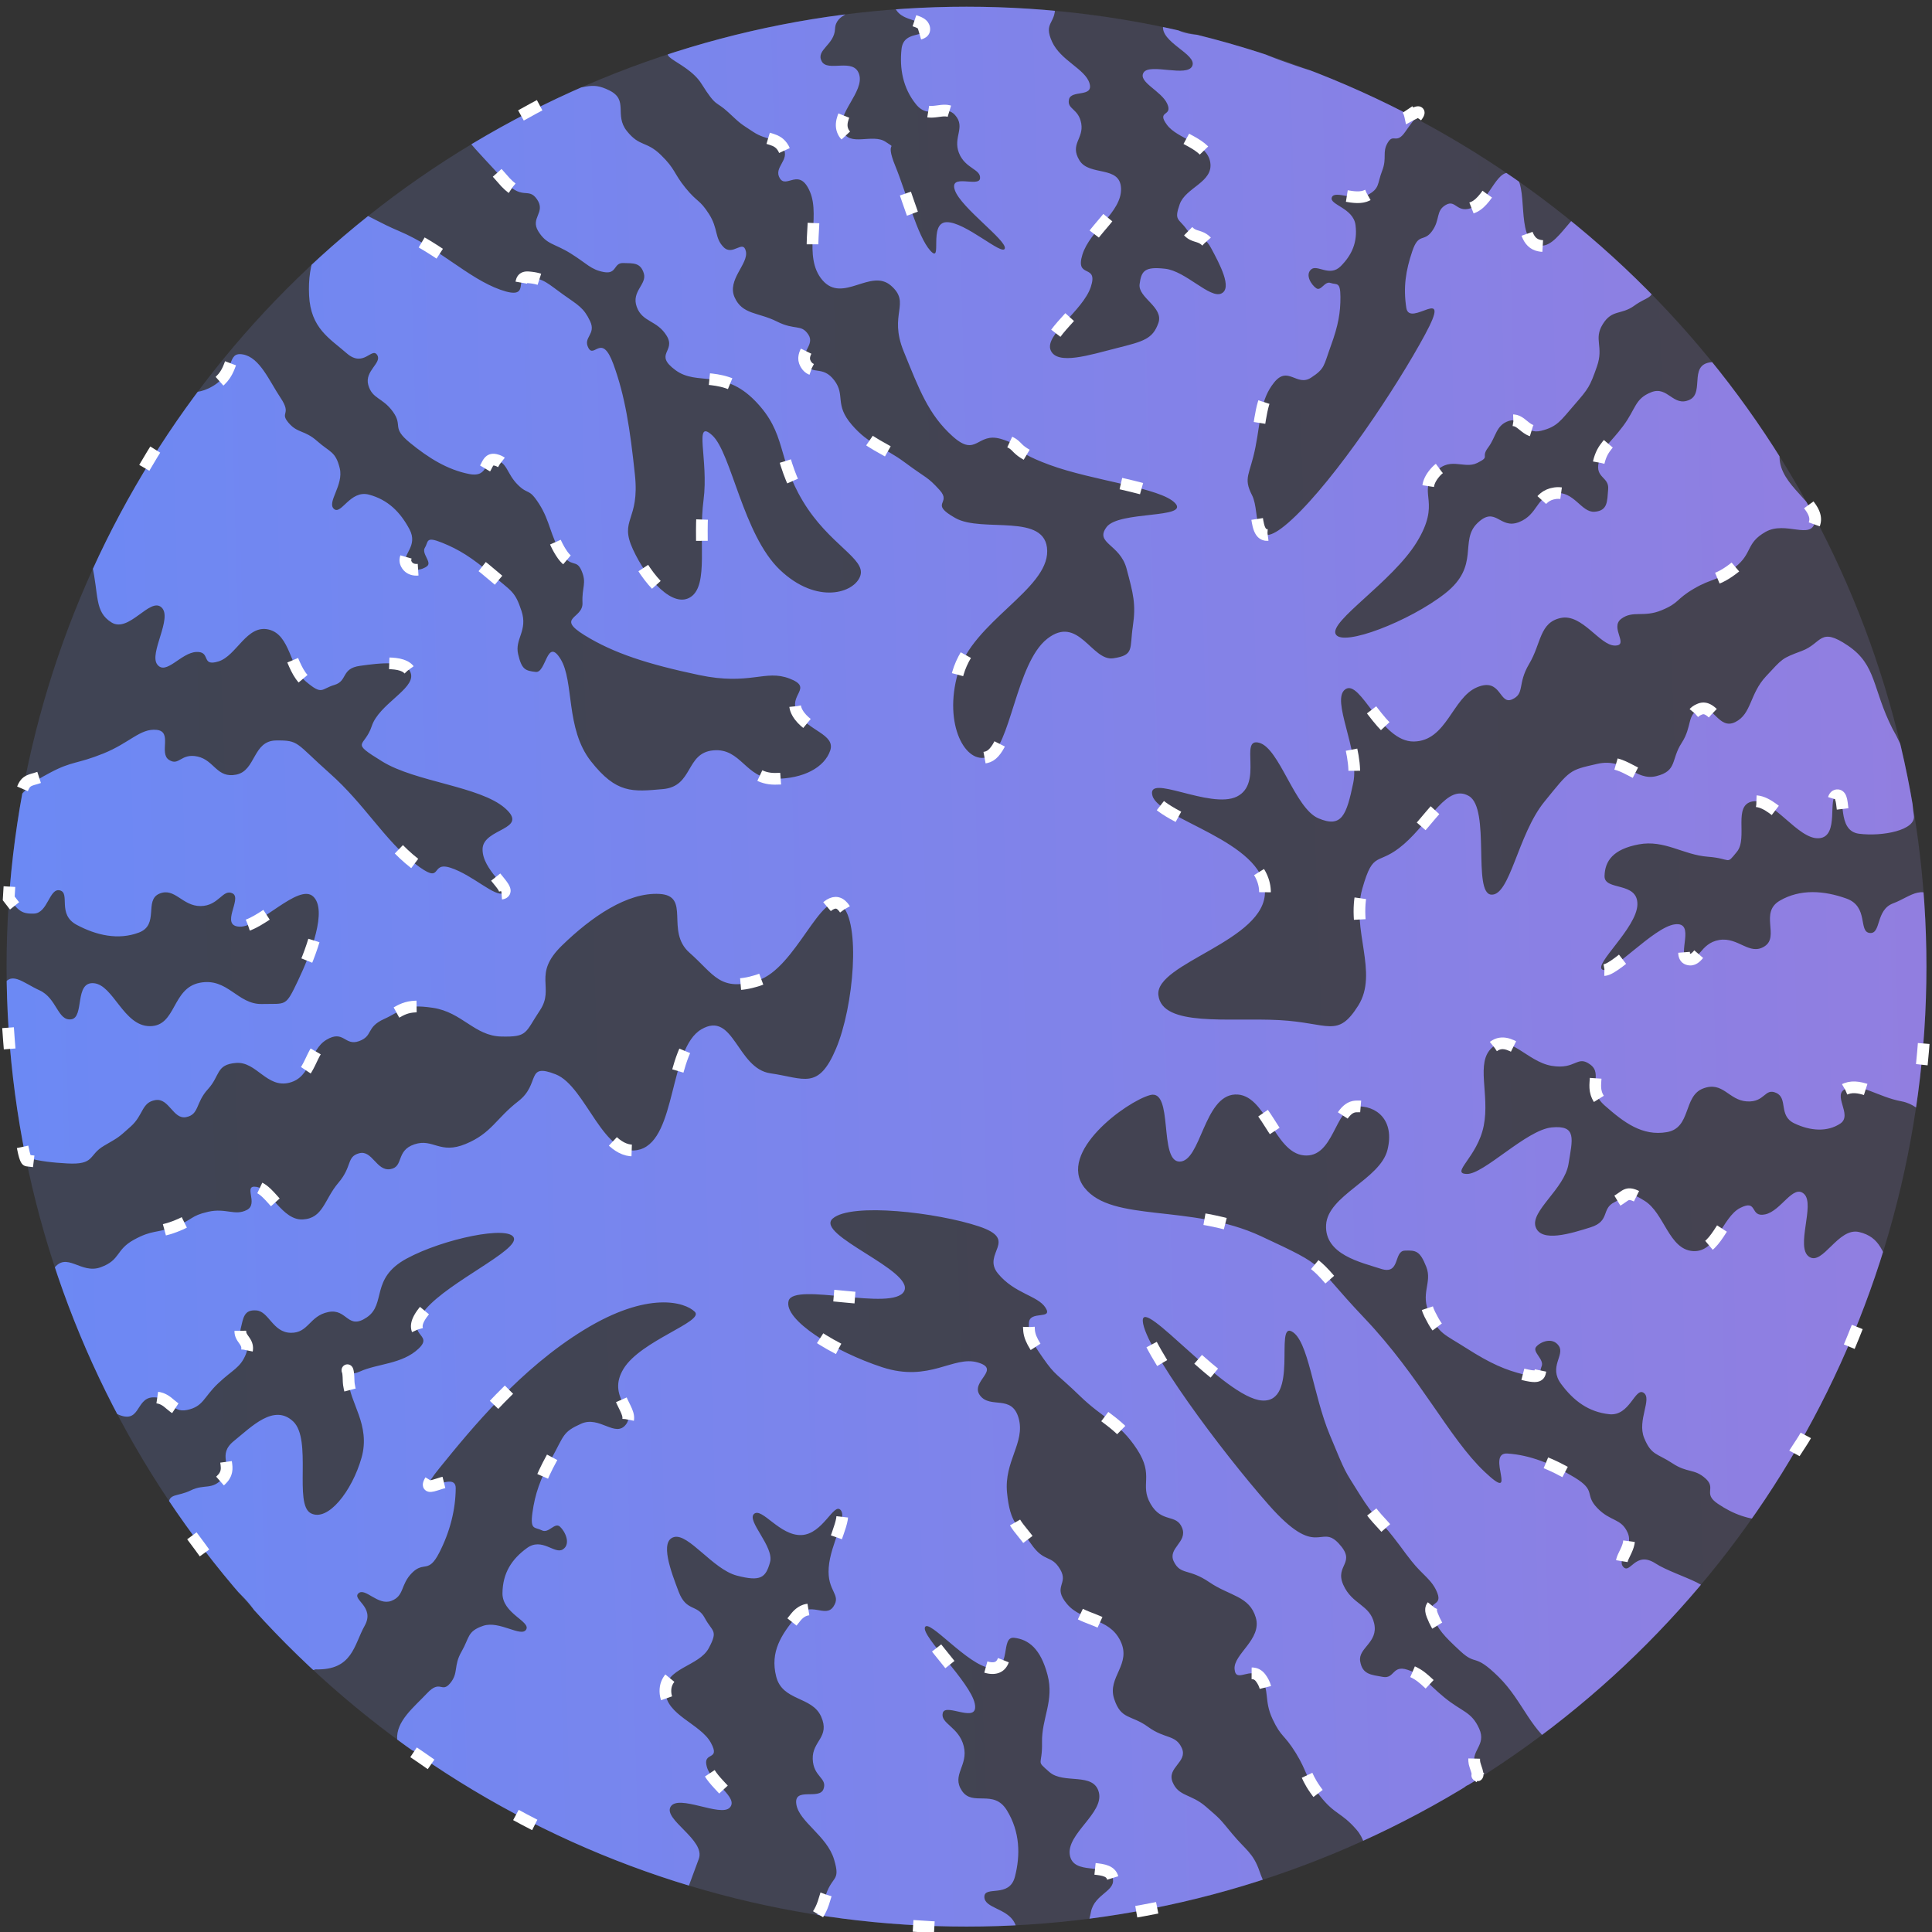 <!--?xml version="1.0" encoding="UTF-8" standalone="no"?-->
<svg
        height="100%"
        stroke-miterlimit="10"
        version="1.1"
        viewBox="0 0 181.44 181.44"
        width="100%"
        id="svg1"
        xml:space="preserve"
        xmlns:xlink="http://www.w3.org/1999/xlink"
        xmlns="http://www.w3.org/2000/svg"
        xmlns:svg="http://www.w3.org/2000/svg"
><rect x="0" y="0" width="181.44" height="181.44" fill="#333333" stroke="none"/><defs id="defs1"
              ><linearGradient id="linearGradient1"
                ><stop
                  style="stop-color:#6d93ec;stop-opacity:1;"
                  offset="0"
                  id="stop1"></stop><stop
        style="stop-color:#dc75ae;stop-opacity:1;"
        offset="1"
        id="stop2"></stop></linearGradient
              ><linearGradient id="linearGradient10"
><stop
                  style="stop-color:#5d8dfc;stop-opacity:1;"
                  offset="0"
                  id="stop10"></stop><stop
        style="stop-color:#ec65b0;stop-opacity:1;"
        offset="1"
        id="stop13"></stop></linearGradient
><linearGradient
        xlink:href="#linearGradient10"
        id="linearGradient13"
        x1="-71.542"
        y1="85.444"
        x2="616.096"
        y2="66.442"
        gradientUnits="userSpaceOnUse"></linearGradient><clipPath
        clipPathUnits="userSpaceOnUse"
        id="clipPath14"
><path
                  d="m 139.016,166.957 c -0.621,-0.588 0.065,0.36 -0.465,-1.105 -0.53,-1.467 1.091,-1.904 0.362,-3.514 -0.729,-1.611 -1.592,-1.549 -3.274,-2.929 -1.682,-1.381 -2.01,-2.113 -3.453,-2.595 -1.443,-0.482 -1.206,0.87 -2.317,0.669 -1.112,-0.202 -1.928,-0.223 -2.131,-1.475 -0.203,-1.253 1.715,-1.741 1.318,-3.535 -0.397,-1.794 -2.07,-1.758 -2.905,-3.641 -0.836,-1.884 1.314,-2.014 -0.437,-3.893 -1.752,-1.877 -1.973,1.596 -6.57,-3.618 -4.597,-5.214 -11.662,-14.789 -11.819,-17.239 -0.157,-2.449 7.7,7.206 11.192,7.444 3.492,0.237 1.186,-7.299 2.777,-6.494 1.592,0.806 1.998,5.904 3.588,9.716 1.59,3.814 1.285,3.141 2.771,5.535 1.488,2.395 1.948,2.462 3.177,4.044 1.229,1.583 0.697,0.962 1.738,2.286 1.041,1.325 1.94,1.742 2.426,3.012 0.485,1.27 -1.02,0.709 -0.483,2.067 0.538,1.359 1.075,1.922 2.632,3.369 1.557,1.446 1.25,0.11 3.594,2.418 2.345,2.308 3.046,5.267 5.783,6.816 2.737,1.55 -0.011,-2.838 2.174,-4.197 2.184,-1.359 2.648,-2.458 5.223,-4.932 2.601,-2.498 4.901,-2.225 4.957,-5.231 3.831,-0.657 -1.484,-1.862 -3.391,-3.103 -1.907,-1.241 -2.376,1.043 -3.032,0.321 -0.656,-0.722 1.02,-1.828 0.409,-3.21 -0.611,-1.382 -1.604,-1.02 -2.853,-2.319 -1.25,-1.299 -0.033,-1.597 -2.143,-2.877 -2.111,-1.279 -4.187,-2.108 -6.299,-2.241 -2.112,-0.134 1.205,4.884 -2.15,1.706 -3.355,-3.177 -6.02,-8.888 -11.27,-14.417 -5.25,-5.531 -3.154,-4.641 -9.728,-7.704 -6.574,-3.063 -13.966,-1.239 -16.569,-4.551 -2.603,-3.312 3.924,-8.085 6.159,-8.697 2.235,-0.613 0.787,6.26 2.779,6.246 1.993,-0.013 2.277,-6.154 5.193,-6.3 2.917,-0.146 3.639,5.437 6.473,5.717 2.834,0.281 2.901,-4.466 4.864,-4.597 1.963,-0.129 3.682,1.294 2.987,4.076 -0.694,2.783 -5.612,4.262 -5.765,7.056 -0.154,2.793 3.303,3.515 5.15,4.118 1.846,0.602 1.172,-1.663 2.237,-1.709 1.064,-0.045 1.435,0.033 2.023,1.526 0.588,1.494 -0.625,2.532 0.328,4.449 0.955,1.917 1.263,1.799 3.486,3.218 2.223,1.417 3.651,2.036 5.406,2.455 1.754,0.419 1.337,-0.126 1.612,-0.78 0.275,-0.654 -0.917,-1.356 -0.513,-1.835 0.404,-0.479 1.546,-0.951 2.13,-0.082 0.583,0.868 -0.98,1.954 0.203,3.557 1.182,1.603 2.585,2.643 4.526,2.855 1.941,0.211 2.418,-2.565 3.238,-2.009 0.821,0.556 -0.631,2.58 0.043,4.235 0.674,1.653 1.212,1.43 2.651,2.38 1.439,0.951 2.04,0.472 3.106,1.422 1.067,0.951 -0.285,1.401 1.164,2.381 1.449,0.981 2.911,1.511 4.632,1.541 1.722,0.031 1.125,-0.108 2.255,-1.419 1.13,-1.311 -0.605,-2.678 0.477,-4.721 1.083,-2.044 0.515,-0.968 2.455,-4.124 1.94,-3.156 2.762,-6.076 4.073,-9.394 1.31,-3.319 3.479,-0.91 2.568,-3.208 -0.911,-2.298 -1.218,-3.725 -3.193,-4.194 -1.974,-0.47 -3.415,3.207 -4.704,2.317 -1.289,-0.891 0.577,-4.884 -0.45,-5.878 -1.028,-0.994 -2.159,1.579 -3.661,1.902 -1.502,0.324 -0.645,-1.469 -2.347,-0.607 -1.702,0.862 -2.215,4.22 -4.459,4.055 -2.244,-0.165 -2.676,-3.565 -4.514,-4.713 -1.839,-1.149 -1.569,-0.501 -2.838,0.12 -1.268,0.62 -0.388,1.777 -2.239,2.36 -1.852,0.583 -4.646,1.455 -5.165,-0.031 -0.52,-1.487 2.709,-3.578 3.086,-5.915 0.376,-2.337 0.807,-3.668 -1.579,-3.434 -2.387,0.235 -6.373,4.409 -7.968,4.37 -1.596,-0.038 0.993,-1.557 1.585,-4.523 0.592,-2.968 -0.803,-5.936 0.786,-7.344 1.59,-1.409 3.265,1.31 5.571,1.709 2.305,0.399 2.399,-1.046 3.653,-0.112 1.253,0.934 -0.439,2.264 1.359,3.849 1.798,1.585 3.526,2.894 5.833,2.493 2.306,-0.4 1.516,-3.375 3.395,-4.096 1.878,-0.721 2.398,1.107 4.119,1.211 1.72,0.104 1.653,-1.308 2.765,-0.793 1.111,0.515 0.18,2.132 1.681,2.85 1.5,0.72 3.099,0.84 4.323,0.025 1.223,-0.814 -0.87,-2.763 0.569,-3.285 1.438,-0.521 2.963,0.782 5.186,1.197 2.224,0.416 2.346,2.652 3.707,0.463 1.363,-2.189 -1.398,-5.013 -1.395,-9.702 0.002,-4.688 2.964,-6.59 1.405,-9.051 -1.558,-2.46 -2.826,-0.926 -4.502,-0.307 -1.676,0.619 -1.105,2.897 -2.202,2.785 -1.097,-0.112 -0.074,-2.474 -2.185,-3.232 -2.113,-0.758 -4.344,-0.921 -6.266,0.2 -1.922,1.121 0,3.36 -1.422,4.282 -1.422,0.922 -2.459,-0.893 -4.266,-0.592 -1.808,0.301 -1.925,2.162 -2.966,1.794 -1.04,-0.368 0.804,-3.513 -1.195,-3.264 -2,0.248 -5.922,4.722 -6.803,4.258 -0.88,-0.465 3.232,-3.919 3.282,-6.116 0.048,-2.197 -3.118,-1.259 -3.086,-2.671 0.032,-1.413 0.79,-2.524 3.212,-2.979 2.422,-0.455 4.173,0.985 6.479,1.158 2.305,0.173 1.682,0.833 2.742,-0.466 1.06,-1.299 -0.43,-4.414 1.496,-4.731 1.928,-0.317 4.236,3.606 6.212,3.462 1.975,-0.144 0.748,-3.931 1.688,-4.037 0.94,-0.106 -0.105,3.334 2.071,3.614 2.177,0.28 5.357,-0.326 5.15,-1.704 -0.372,-2.48 0.048,-4.596 -2.006,-8.15 -1.917,-3.791 -1.482,-5.977 -4.176,-7.805 -2.692,-1.827 -2.417,-0.227 -4.342,0.491 -1.925,0.718 -1.796,0.709 -3.359,2.38 -1.562,1.67 -1.34,3.532 -2.892,4.302 -1.552,0.77 -2.06,-1.713 -3.318,-1.223 -1.258,0.489 -0.691,1.605 -1.714,3.18 -1.024,1.575 -0.396,2.627 -2.381,3.12 -1.985,0.492 -2.927,-1.756 -5.558,-1.15 -2.632,0.605 -2.481,0.502 -4.968,3.571 -2.487,3.07 -3.21,8.846 -4.979,8.707 -1.77,-0.139 -0.049,-8.075 -2.097,-9.262 -2.047,-1.187 -3.589,2.334 -6.092,4.512 -2.503,2.178 -2.843,0.405 -3.92,4.201 -1.076,3.796 1.567,7.899 -0.386,10.982 -1.953,3.083 -2.734,1.6 -7.425,1.35 -4.69,-0.25 -11.005,0.678 -11.337,-2.35 -0.332,-3.029 10.146,-5.088 10.008,-9.764 -0.137,-4.676 -9.902,-6.718 -10.559,-8.938 -0.658,-2.22 5.425,1.305 7.929,0.057 2.505,-1.249 0.177,-5.561 2.087,-5.05 1.91,0.51 3.346,6.149 5.555,7.091 2.209,0.942 2.645,-0.294 3.28,-3.324 0.635,-3.029 -2.159,-7.823 -0.737,-8.794 1.422,-0.971 3.34,4.952 6.425,4.909 3.084,-0.044 3.606,-4.094 5.914,-5.083 2.307,-0.989 2.086,1.68 3.316,1.127 1.23,-0.553 0.463,-1.426 1.605,-3.338 1.142,-1.912 0.954,-3.879 2.963,-4.308 2.008,-0.43 3.65,2.569 5.069,2.59 1.42,0.021 -0.493,-1.678 0.609,-2.507 1.102,-0.829 2.09,-0.1 3.797,-0.809 1.708,-0.709 1.311,-1.018 3.034,-2.026 1.722,-1.009 2.176,-0.675 3.857,-2.008 1.681,-1.333 0.99,-2.255 2.867,-3.324 1.877,-1.069 4.314,0.798 4.642,-0.953 0.329,-1.751 -3.289,-3.365 -3.326,-6.053 -0.037,-2.688 -1.219,-1.919 -2.694,-4.152 -1.475,-2.233 -0.297,-4.605 -3.205,-4.78 -2.908,-0.175 -1.018,2.829 -2.555,3.534 -1.538,0.705 -2.034,-1.332 -3.595,-0.713 -1.561,0.618 -1.419,1.541 -2.652,3.187 -1.232,1.646 -1.931,1.919 -2.279,3.398 -0.349,1.479 0.984,1.356 0.886,2.516 -0.098,1.16 -0.03,2.028 -1.277,2.124 -1.247,0.095 -1.933,-1.987 -3.71,-1.742 -1.778,0.245 -1.578,2.018 -3.401,2.721 -1.823,0.702 -2.161,-1.584 -3.893,0.089 -1.731,1.673 0.294,3.992 -3.032,6.602 -3.325,2.609 -9.608,5.042 -10.272,3.836 -0.664,-1.207 5.322,-4.911 7.615,-8.661 2.294,-3.75 0.143,-4.482 1.56,-6.338 1.417,-1.856 2.824,-0.45 4.11,-1.087 1.286,-0.637 0.285,-0.471 1.032,-1.46 0.748,-0.989 0.718,-2.105 1.957,-2.495 1.241,-0.39 1.466,1.316 3.004,0.935 1.538,-0.381 1.835,-0.948 3.15,-2.459 1.313,-1.511 1.443,-1.698 2.103,-3.584 0.66,-1.887 -0.336,-2.536 0.54,-3.962 0.876,-1.426 1.726,-0.849 2.961,-1.742 1.235,-0.893 1.585,-0.528 1.979,-1.831 0.394,-1.303 0.872,-1.437 -0.404,-3.38 -1.276,-1.942 -2.029,-4.266 -4.701,-4.389 -2.674,-0.123 -3.94,4.58 -5.991,3.895 -2.052,-0.684 -0.722,-5.742 -2.214,-6.632 -1.492,-0.89 -2.162,2.357 -3.753,3.073 -1.59,0.717 -1.633,-0.77 -2.608,-0.207 -0.974,0.563 -0.504,1.37 -1.292,2.46 -0.789,1.091 -1.258,0.1 -1.864,1.902 -0.605,1.802 -0.857,3.352 -0.557,5.307 0.3,1.956 4.429,-2.441 1.755,2.516 -2.674,4.957 -8.39,13.54 -12.449,17.311 -4.059,3.771 -2.923,-0.534 -3.791,-2.226 -0.867,-1.692 -0.194,-1.894 0.323,-4.541 0.517,-2.647 0.443,-4.424 1.746,-6.048 1.302,-1.624 2.128,0.417 3.463,-0.449 1.334,-0.866 1.182,-1.115 1.874,-3.014 0.692,-1.899 0.901,-3.109 0.893,-4.581 -0.006,-1.471 -0.353,-1.102 -0.922,-1.304 -0.568,-0.203 -0.892,0.81 -1.351,0.493 -0.459,-0.317 -1.06,-1.245 -0.485,-1.761 0.574,-0.516 1.738,0.74 2.781,-0.303 1.043,-1.043 1.601,-2.252 1.393,-3.87 -0.207,-1.618 -2.503,-1.901 -2.223,-2.603 0.28,-0.703 2.161,0.416 3.343,-0.208 1.182,-0.624 0.906,-1.058 1.383,-2.288 0.476,-1.231 -0.024,-1.713 0.522,-2.634 0.547,-0.921 0.8,0.22 1.665,-1.049 0.867,-1.269 1.652,-1.964 0.431,-1.506 -0.307,-1.431 -1.615,-0.907 -3.24,-1.765 -1.624,-0.858 -2.12,-0.843 -3.945,-1.657 -1.826,-0.814 -1.316,-0.442 -4.858,-1.716 -3.542,-1.274 -4.29,-2.183 -7.847,-2.431 -3.557,-0.248 -3.009,-2.492 -3.296,-0.895 -0.289,1.598 3.195,2.699 2.738,3.804 -0.458,1.106 -3.979,-0.274 -4.567,0.618 -0.587,0.892 1.671,1.723 2.215,2.95 0.545,1.227 -1.046,0.586 -0.036,1.96 1.009,1.374 3.772,1.67 4.074,3.535 0.302,1.865 -2.311,2.355 -2.867,3.924 -0.557,1.569 -0.094,1.324 0.641,2.353 0.735,1.029 1.484,0.254 2.298,1.764 0.815,1.51 2.035,3.789 0.96,4.277 -1.075,0.488 -3.343,-2.108 -5.26,-2.326 -1.917,-0.218 -2.246,0.178 -2.408,1.454 -0.161,1.275 2.298,2.148 1.761,3.647 -0.536,1.5 -1.381,1.714 -3.909,2.352 -2.528,0.638 -5.594,1.636 -6.203,0.201 -0.609,-1.435 3.023,-3.699 3.767,-5.942 0.744,-2.243 -1.501,-0.72 -0.79,-3.031 0.71,-2.311 3.7,-3.999 3.631,-6.213 -0.068,-2.215 -2.971,-1.119 -3.905,-2.645 -0.934,-1.526 0.416,-2.03 0.169,-3.46 -0.247,-1.429 -1.349,-1.314 -1.155,-2.257 0.194,-0.944 2.328,-0.158 1.931,-1.517 -0.398,-1.359 -2.714,-2.132 -3.522,-3.919 -0.808,-1.787 0.302,-1.649 0.29,-3.23 -0.012,-1.581 1.338,-2.309 -0.339,-3.093 -1.677,-0.784 -4.438,-0.047 -6.368,-0.044 -1.931,0.003 0.514,-0.1 -1.354,0.058 -1.868,0.158 -4.337,0.389 -6.12,0.572 -1.782,0.183 -1.448,1.705 -0.723,2.792 0.725,1.086 2.492,0.801 2.612,1.713 0.12,0.912 -1.941,0.154 -2.132,1.935 -0.191,1.781 0.109,3.639 1.368,5.19 1.259,1.551 2.662,-0.128 3.668,1.013 1.007,1.14 -0.226,2.065 0.358,3.549 0.584,1.484 2.074,1.511 1.98,2.388 -0.095,0.878 -2.94,-0.522 -2.358,1.123 0.582,1.645 4.882,4.709 4.685,5.456 -0.197,0.747 -3.724,-2.519 -5.473,-2.467 -1.749,0.052 -0.319,3.995 -1.523,2.673 -1.204,-1.322 -2.244,-5.406 -3.294,-7.961 -1.05,-2.555 0.33,-1.432 -0.905,-2.258 -1.235,-0.827 -3.415,0.533 -4.035,-1.049 -0.621,-1.582 2.046,-3.648 1.553,-5.278 -0.492,-1.63 -2.957,-0.168 -3.523,-1.241 -0.566,-1.072 1.196,-1.52 1.257,-3.049 0.061,-1.529 2.194,-1.398 0.491,-1.723 -1.703,-0.325 -3.995,1.307 -7.699,1.727 -3.704,0.42 -5.11,0.177 -6.544,1.791 -4.381,0.586 -0.25,1.052 1.201,3.361 1.451,2.308 1.308,1.557 2.526,2.69 1.218,1.133 1.052,0.991 2.345,1.841 1.294,0.85 2.206,0.469 2.83,1.558 0.623,1.089 -0.962,1.775 -0.336,2.796 0.626,1.022 1.838,-1.103 2.84,1.29 1.002,2.394 -0.733,6.086 1.168,8.285 1.901,2.199 4.529,-1.159 6.435,0.51 1.905,1.669 -0.257,2.631 1.187,6.166 1.444,3.535 2.306,5.917 4.591,7.974 2.285,2.057 2.271,-0.418 4.548,0.254 2.276,0.672 0.468,0.924 4.558,2.433 4.09,1.509 10.463,2.143 11.803,3.603 1.34,1.461 -5.303,0.702 -6.445,2.24 -1.141,1.538 1.263,1.58 1.879,3.911 0.617,2.331 0.902,3.311 0.587,5.414 -0.315,2.103 0.168,2.706 -1.844,2.999 -2.012,0.293 -3.267,-4.138 -6.203,-1.827 -2.936,2.312 -3.446,10.266 -5.541,11.074 -2.096,0.808 -4.228,-3.008 -2.842,-7.841 1.387,-4.833 8.448,-7.847 8.388,-11.491 -0.059,-3.645 -6.101,-1.659 -8.626,-3.087 -2.525,-1.428 -0.291,-1.321 -1.473,-2.624 -1.182,-1.303 -1.191,-1.052 -3.255,-2.587 -2.064,-1.535 -3.339,-1.62 -5.001,-3.552 -1.662,-1.932 -0.563,-2.751 -1.646,-4.176 -1.083,-1.425 -2.077,-0.45 -2.686,-1.525 -0.609,-1.075 0.926,-1.779 0.249,-2.776 C 75.232,30.406 74.682,31.061 72.951,30.189 71.221,29.317 69.712,29.562 68.986,27.917 68.261,26.271 70.307,24.785 70.049,23.608 69.791,22.431 68.822,24.09 67.954,23.21 67.086,22.33 67.469,21.477 66.577,20.088 65.684,18.7 65.514,19.041 64.385,17.656 63.256,16.27 63.441,15.886 62.061,14.548 60.682,13.209 60.075,13.816 58.868,12.302 57.66,10.788 59.068,9.406 57.23,8.493 55.392,7.579 55.116,8.378 51.517,8.648 c -3.599,0.27 -7.589,-1.097 -8.685,0.924 -1.096,2.021 2.402,4.875 4.302,7.162 1.9,2.287 2.443,0.738 3.298,1.985 0.855,1.247 -0.665,1.736 0.122,3.004 0.787,1.268 1.486,1.113 3.026,2.07 1.54,0.957 1.895,1.53 3.134,1.757 1.239,0.227 0.886,-0.879 1.823,-0.848 0.937,0.03 1.61,-0.06 1.926,0.97 0.316,1.03 -1.199,1.685 -0.663,3.15 0.536,1.465 1.899,1.226 2.808,2.711 0.909,1.485 -1.251,1.698 0.828,3.228 2.079,1.531 4.495,-0.184 7.487,2.894 2.992,3.078 2.013,5.314 4.481,9.418 2.468,4.105 5.928,5.386 5.391,7 -0.537,1.614 -4.063,2.752 -7.539,-0.545 -3.476,-3.297 -4.568,-11.001 -6.364,-12.643 -1.796,-1.641 -0.323,2.289 -0.821,6.078 -0.498,3.789 0.486,7.921 -1.172,9.078 -1.657,1.157 -4.14,-1.588 -5.458,-4.45 -1.318,-2.862 0.646,-2.65 0.187,-6.998 -0.459,-4.348 -0.933,-7.417 -2.024,-10.395 -1.092,-2.979 -1.795,-0.509 -2.342,-1.519 -0.547,-1.01 0.752,-1.264 0.154,-2.523 -0.598,-1.258 -1.098,-1.482 -2.547,-2.51 -1.449,-1.028 -1.776,-1.493 -3.248,-1.603 -1.472,-0.11 0.392,2.246 -2.641,1.162 -3.032,-1.084 -5.731,-3.906 -9.488,-5.499 -3.757,-1.593 -3.423,-2.383 -5.54,-0.872 -2.116,1.51 -3.076,3.829 -2.925,6.913 0.15,3.085 1.929,4.03 3.526,5.425 1.597,1.395 2.353,-0.591 2.861,0.154 0.508,0.745 -1.2,1.491 -0.829,2.826 0.371,1.335 1.336,1.157 2.315,2.515 0.978,1.357 -0.187,1.454 1.598,2.915 1.786,1.462 3.539,2.531 5.544,2.931 2.005,0.401 1.335,-1.577 2.476,-1.329 1.141,0.248 1.057,1.279 2.088,2.32 1.031,1.04 1.019,0.247 2.036,1.841 1.017,1.595 1.04,2.973 2.033,4.537 0.994,1.565 1.434,0.537 1.941,1.721 0.507,1.184 0.018,1.504 0.086,3.016 0.069,1.512 -2.545,1.34 0.188,3.033 2.733,1.693 5.931,2.721 10.745,3.739 4.814,1.019 6.197,-0.552 8.511,0.335 2.314,0.887 -0.211,1.521 0.743,3.214 0.954,1.693 3.608,2.007 3.074,3.557 -0.533,1.55 -2.463,2.65 -5.208,2.643 -2.745,-0.007 -3.146,-2.912 -5.771,-2.671 -2.625,0.242 -1.855,3.382 -4.728,3.638 -2.873,0.255 -4.359,0.438 -6.763,-2.617 -2.404,-3.054 -1.556,-7.505 -2.852,-9.601 -1.296,-2.097 -1.335,1.329 -2.331,1.215 -0.996,-0.114 -1.318,-0.239 -1.652,-1.672 -0.334,-1.433 0.932,-2.193 0.315,-4.061 -0.617,-1.868 -0.918,-1.81 -2.784,-3.412 -1.866,-1.601 -3.108,-2.362 -4.679,-2.994 -1.572,-0.632 -1.26,-0.081 -1.607,0.467 -0.346,0.548 0.663,1.35 0.221,1.725 -0.441,0.375 -1.568,0.643 -1.987,-0.224 -0.42,-0.867 1.18,-1.625 0.308,-3.245 -0.871,-1.62 -2.022,-2.761 -3.794,-3.235 -1.772,-0.474 -2.607,1.959 -3.294,1.338 -0.687,-0.621 0.939,-2.231 0.547,-3.822 -0.392,-1.591 -0.912,-1.475 -2.115,-2.542 -1.203,-1.067 -1.839,-0.714 -2.697,-1.727 -0.859,-1.013 0.335,-0.722 -0.737,-2.326 -1.072,-1.604 -1.958,-3.813 -3.552,-4.09 -1.595,-0.277 -0.605,1.67 -2.826,2.983 -2.221,1.313 -3.009,-0.385 -6.058,2.269 -3.049,2.654 -4.816,4.739 -6.139,8.349 -1.323,3.61 0.173,3.199 0.846,6.091 0.673,2.893 0.211,4.463 1.846,5.48 1.634,1.016 3.617,-2.404 4.692,-1.415 1.075,0.989 -1.206,4.323 -0.391,5.37 0.815,1.047 2.216,-1.108 3.652,-1.182 1.437,-0.074 0.396,1.413 2.095,0.886 1.699,-0.528 2.644,-3.473 4.701,-2.996 2.058,0.477 1.983,3.602 3.529,4.904 1.545,1.301 1.388,0.674 2.653,0.301 1.265,-0.373 0.606,-1.544 2.406,-1.793 1.8,-0.25 4.517,-0.62 4.793,0.795 0.276,1.415 -3.016,2.816 -3.691,4.864 -0.674,2.047 -2.135,1.4 0.993,3.326 3.128,1.926 9.165,2.322 11.518,4.378 2.353,2.056 -2.069,1.852 -2.105,3.845 -0.036,1.992 2.702,3.683 1.959,4.125 -0.743,0.442 -2.844,-1.661 -4.931,-2.358 -2.087,-0.697 -0.577,1.785 -3.417,-0.431 -2.841,-2.217 -4.694,-5.551 -7.945,-8.435 -3.251,-2.884 -2.862,-3.127 -5.059,-3.101 -2.196,0.026 -1.884,2.828 -3.727,3.205 -1.843,0.377 -2.062,-1.35 -3.645,-1.696 -1.583,-0.346 -1.724,0.937 -2.688,0.31 -0.964,-0.626 0.375,-2.668 -1.167,-2.816 -1.541,-0.148 -2.505,1.22 -4.999,2.224 -2.494,1.004 -2.911,0.692 -4.976,1.79 -2.064,1.099 -1.575,0.99 -3.282,2.604 -1.706,1.614 -3.276,1.698 -3.543,3.851 -0.267,2.153 1.152,3.065 2.474,4.762 1.322,1.697 1.5,2.063 2.814,2.025 1.314,-0.038 1.44,-2.442 2.442,-2.179 1.002,0.263 -0.286,2.241 1.567,3.232 1.853,0.99 3.905,1.46 5.846,0.729 1.941,-0.73 0.471,-3.028 1.919,-3.65 1.448,-0.622 2.15,1.167 3.873,1.161 1.722,-0.006 2.098,-1.669 3.016,-1.185 0.918,0.484 -1.234,3.051 0.655,3.121 1.889,0.07 5.528,-4.104 6.9,-2.841 1.372,1.263 -0.212,5.368 -1.413,7.894 -1.201,2.526 -1.08,2.155 -3.39,2.209 -2.31,0.054 -3.222,-2.512 -5.851,-1.992 -2.629,0.52 -2.181,4.063 -4.666,4.072 -2.486,0.009 -3.426,-3.873 -5.276,-4.034 C 6.957,92.178 7.955,95.561 6.683,95.728 5.412,95.895 5.341,93.744 3.721,93.008 2.101,92.273 0.943,91.028 0.203,92.786 c -0.74,1.758 1.196,4.864 0.559,7.254 -0.637,2.39 -2.724,0.559 -3.107,2.306 -0.383,1.747 -0.591,2.953 1.574,4.683 2.165,1.729 4.45,2.089 7.085,2.233 2.635,0.144 1.963,-0.792 3.454,-1.659 1.491,-0.868 1.306,-0.738 2.51,-1.81 1.205,-1.073 1.006,-2.259 2.309,-2.479 1.303,-0.221 1.669,1.853 2.904,1.596 1.235,-0.256 0.866,-1.349 2.035,-2.621 1.17,-1.272 0.73,-2.314 2.643,-2.466 1.913,-0.152 2.888,2.401 5.009,1.857 2.122,-0.543 1.842,-3.054 3.477,-4.03 1.634,-0.976 1.706,0.615 3.06,0.127 1.355,-0.488 0.623,-1.297 2.358,-2.08 1.734,-0.783 1.83,-1.462 4.58,-1.051 2.75,0.412 3.906,2.639 6.42,2.697 2.514,0.058 2.214,-0.329 3.637,-2.464 1.423,-2.134 -0.75,-3.341 2.055,-6.073 2.805,-2.732 6.166,-5.022 9.164,-4.855 2.998,0.167 0.516,3.494 2.827,5.524 2.311,2.031 2.85,3.716 6.416,2.598 3.567,-1.118 6.015,-8.671 7.85,-7.071 1.836,1.601 1.159,9.525 -0.507,13.474 -1.666,3.949 -2.997,2.775 -6.158,2.323 -3.161,-0.453 -3.432,-5.918 -6.488,-4.134 -3.056,1.785 -2.317,10.214 -5.735,11.273 -3.419,1.058 -5.076,-5.91 -7.94,-7.041 -2.864,-1.13 -1.4,0.885 -3.515,2.519 -2.115,1.634 -2.505,3.003 -4.946,4.015 -2.441,1.014 -3.047,-0.555 -4.817,0.037 -1.77,0.591 -0.97,2.121 -2.264,2.33 -1.294,0.208 -1.694,-1.814 -2.912,-1.494 -1.218,0.32 -0.633,1.22 -1.96,2.774 -1.327,1.555 -1.425,3.347 -3.349,3.443 -1.924,0.097 -3.035,-2.836 -4.348,-3.059 -1.313,-0.223 0.236,1.584 -0.902,2.169 -1.138,0.586 -1.962,-0.215 -3.649,0.173 -1.687,0.388 -1.361,0.724 -3.099,1.38 -1.738,0.656 -2.11,0.286 -3.855,1.243 -1.745,0.958 -1.233,1.895 -3.124,2.585 -1.891,0.691 -3.195,-1.568 -4.441,0.179 -1.246,1.747 -1.987,3.433 -0.544,6.807 1.443,3.375 3.845,5.381 6.316,6.689 2.471,1.308 1.87,-1.389 3.569,-1.457 1.699,-0.069 1.694,1.509 3.226,1.182 1.532,-0.328 1.527,-1.188 2.903,-2.493 1.376,-1.303 2.071,-1.441 2.601,-2.725 0.53,-1.285 -0.732,-1.381 -0.482,-2.413 0.25,-1.032 0.307,-1.811 1.481,-1.715 1.173,0.097 1.526,2.063 3.212,2.101 1.687,0.037 1.744,-1.585 3.535,-1.95 1.791,-0.364 1.787,1.749 3.628,0.493 1.841,-1.256 0.288,-3.65 3.737,-5.517 3.45,-1.866 9.614,-3.136 10.061,-1.949 0.446,1.187 -6.039,4.094 -8.275,6.697 -2.236,2.601 0.875,2.246 -0.67,3.712 -1.544,1.465 -3.865,1.402 -5.508,2.148 -1.643,0.746 -1.102,-1.189 -1.066,0.837 0.037,2.026 2.102,4.153 1.213,7.27 -0.889,3.118 -3.165,6.055 -4.77,5.201 -1.605,-0.855 0.153,-6.922 -1.649,-8.619 -1.802,-1.696 -3.907,0.498 -5.559,1.831 -1.652,1.333 -0.038,2.342 -1.049,3.502 -1.011,1.16 -1.724,0.51 -2.996,1.137 -1.272,0.626 -2.096,0.242 -2.092,1.368 0.004,1.125 0.989,0.393 2.107,3.131 1.118,2.74 2.13,2.61 5.053,5.688 2.924,3.08 3.078,7.832 6.641,6.628 3.484,0.1 3.601,-2.306 4.607,-4.091 1.006,-1.785 -1.209,-2.462 -0.583,-3.048 0.626,-0.585 1.829,1.188 3.088,0.707 1.26,-0.483 0.828,-1.511 1.95,-2.636 1.123,-1.126 1.516,0.12 2.54,-1.866 1.025,-1.986 1.546,-4.079 1.559,-6.077 0.013,-1.999 -4.523,1.805 -1.506,-1.917 3.017,-3.721 7.584,-9.305 13.574,-12.968 5.99,-3.663 9.462,-2.6 10.386,-1.685 0.924,0.915 -5.072,2.699 -6.688,5.344 -1.617,2.645 1.219,3.944 0.223,5.235 -0.996,1.292 -2.472,-0.845 -4.208,-0.069 -1.736,0.776 -1.593,1.089 -2.736,3.173 -1.143,2.082 -1.598,3.449 -1.837,5.16 -0.24,1.71 0.233,1.346 0.878,1.68 0.645,0.334 1.207,-0.793 1.701,-0.347 0.495,0.447 1.051,1.633 0.278,2.135 -0.773,0.501 -1.951,-1.157 -3.37,-0.127 -1.419,1.029 -2.285,2.331 -2.305,4.246 -0.02,1.914 2.677,2.647 2.225,3.412 -0.452,0.766 -2.515,-0.871 -4.033,-0.352 -1.518,0.519 -1.264,1.082 -2.039,2.429 -0.775,1.347 -0.255,1.986 -1.062,2.961 -0.807,0.974 -0.921,-0.385 -2.165,0.938 -1.244,1.322 -2.943,2.636 -2.812,4.351 0.132,1.714 1.01,-0.195 3.338,2.505 2.328,2.701 2.66,1.793 7.636,4.545 4.976,2.753 7.673,5.414 12.426,5.516 4.753,0.102 0.992,9.225 4.924,-1.356 0.662,-1.783 -3.372,-3.696 -2.644,-4.902 0.728,-1.205 4.706,1.013 5.557,0.081 0.851,-0.933 -1.708,-2.286 -2.154,-3.81 -0.446,-1.524 1.343,-0.511 0.369,-2.285 -0.974,-1.775 -4.218,-2.594 -4.266,-4.812 -0.049,-2.217 3.148,-2.335 4.072,-4.059 0.924,-1.725 0.331,-1.514 -0.374,-2.838 -0.705,-1.324 -1.725,-0.56 -2.448,-2.459 -0.723,-1.899 -1.809,-4.758 -0.443,-5.138 1.366,-0.38 3.651,3.03 5.907,3.619 2.256,0.588 2.712,0.185 3.116,-1.264 0.404,-1.449 -2.238,-3.898 -1.5,-4.534 0.737,-0.636 2.417,2.078 4.45,1.989 2.033,-0.088 3.043,-3.105 3.683,-2.342 0.64,0.764 -0.954,3.131 -1.123,5.395 -0.17,2.263 1.217,2.496 0.445,3.659 -0.773,1.163 -2.191,-0.652 -3.536,0.993 -1.344,1.645 -2.437,3.25 -1.842,5.585 0.595,2.337 3.363,1.826 4.221,3.76 0.858,1.935 -0.846,2.28 -0.79,3.98 0.055,1.702 1.396,1.764 1.011,2.825 -0.385,1.061 -2.8,-0.23 -2.552,1.421 0.248,1.651 2.878,2.964 3.543,5.184 0.665,2.221 -0.245,1.401 -0.882,3.695 -0.637,2.295 -3.537,4.282 -1.664,5.485 1.873,1.201 6.463,-0.551 9.155,-0.675 2.692,-0.124 -0.643,0.031 1.612,0.178 2.255,0.147 5.251,0.313 7.408,0.411 2.158,0.098 0.89,0.761 1.222,-0.02 0.333,-0.78 0.793,-1.714 0.109,-3.104 -0.684,-1.39 -2.849,-1.373 -2.843,-2.456 0.006,-1.084 2.341,0.152 2.868,-1.88 0.527,-2.033 0.484,-4.235 -0.759,-6.253 -1.243,-2.018 -3.202,-0.316 -4.213,-1.818 -1.011,-1.502 0.619,-2.361 0.169,-4.19 -0.45,-1.83 -2.228,-2.124 -1.97,-3.127 0.258,-1.002 3.421,1.13 3.003,-0.883 -0.418,-2.012 -5.035,-6.333 -4.675,-7.168 0.36,-0.835 4.021,3.58 6.116,3.828 2.095,0.249 0.918,-2.993 2.265,-2.834 1.347,0.158 2.471,1.012 3.124,3.469 0.653,2.456 -0.559,4.074 -0.513,6.359 0.046,2.284 -0.639,1.605 0.696,2.78 1.335,1.174 4.166,-0.028 4.644,1.917 0.478,1.945 -3.045,3.882 -2.73,5.862 0.315,1.98 3.494,0.715 3.989,2.059 0.495,1.343 -1.677,1.549 -2.007,3.313 -0.33,1.764 -1.291,3.066 0.688,3.743 1.978,0.677 5.029,-0.698 7.227,-1.037 2.198,-0.339 -0.384,0.4 1.562,-0.318 1.945,-0.719 4.628,-1.012 6.221,-2.555 1.593,-1.545 0.759,-1.823 0.151,-3.621 -0.609,-1.797 -1.319,-2.038 -2.584,-3.569 -1.265,-1.529 -1.076,-1.337 -2.475,-2.551 -1.4,-1.213 -2.558,-0.931 -3.121,-2.303 -0.562,-1.371 1.448,-1.888 0.871,-3.184 -0.576,-1.296 -1.584,-0.836 -3.176,-2 -1.592,-1.163 -2.539,-0.63 -3.19,-2.654 -0.651,-2.024 1.688,-3.221 0.585,-5.442 -1.104,-2.221 -3.587,-1.763 -5,-3.439 -1.413,-1.677 0.19,-1.857 -0.653,-3.268 -0.843,-1.411 -1.474,-0.578 -2.72,-2.374 -1.246,-1.797 -1.97,-1.861 -2.263,-4.811 -0.293,-2.951 1.728,-4.706 1.091,-6.992 -0.637,-2.288 -2.674,-0.845 -3.638,-2.156 -0.964,-1.312 2.074,-2.432 -0.219,-3.091 -2.292,-0.659 -4.514,1.902 -8.951,0.455 -4.437,-1.447 -9.308,-4.46 -8.796,-6.244 0.512,-1.783 9.808,1.039 10.843,-0.892 1.036,-1.931 -8.454,-5.307 -6.7,-6.832 1.753,-1.524 9.836,-0.556 13.714,0.735 3.878,1.29 0.231,2.516 1.8,4.428 1.569,1.912 3.746,2.064 4.474,3.22 0.728,1.156 -1.501,0.226 -1.562,1.405 -0.06,1.179 0.125,1.593 1.321,3.311 1.195,1.719 1.255,1.42 3.462,3.561 2.205,2.143 3.702,2.472 5.362,5.006 1.659,2.534 0.217,3.286 1.277,5.131 1.06,1.845 2.413,0.891 2.961,2.25 0.547,1.358 -1.407,1.908 -0.769,3.184 0.639,1.276 1.398,0.606 3.32,1.919 1.923,1.313 3.777,1.292 4.372,3.333 0.595,2.041 -2.106,3.416 -1.995,4.83 0.113,1.413 1.554,-0.348 2.443,0.823 0.891,1.171 0.29,2.093 1.119,3.86 0.828,1.767 1.081,1.399 2.196,3.208 1.116,1.809 0.843,2.23 2.267,4.029 1.424,1.798 1.982,1.493 3.43,3.165 1.446,1.671 0.478,3.727 2.357,3.523 1.877,-0.205 2.359,-2.89 5.154,-4.341 2.797,-1.45 1.695,-3.094 3.202,-3.461"
                  fill-rule="nonzero"
                  opacity="1"
                  id="path14"
                  style="display:inline;opacity:1;stroke-width:1.097"
                ></path></clipPath
><linearGradient
        xlink:href="#linearGradient1"
        id="linearGradient2"
        x1="-68.969"
        y1="89.85"
        x2="618.193"
        y2="65.806"
        gradientUnits="userSpaceOnUse"></linearGradient></defs
            ><g id="Layer-1" style="display:none"
><path
                d="m 139.016,166.957 c -0.621,-0.588 0.065,0.36 -0.465,-1.105 -0.53,-1.467 1.091,-1.904 0.362,-3.514 -0.729,-1.611 -1.592,-1.549 -3.274,-2.929 -1.682,-1.381 -2.01,-2.113 -3.453,-2.595 -1.443,-0.482 -1.206,0.87 -2.317,0.669 -1.112,-0.202 -1.928,-0.223 -2.131,-1.475 -0.203,-1.253 1.715,-1.741 1.318,-3.535 -0.397,-1.794 -2.07,-1.758 -2.905,-3.641 -0.836,-1.884 1.314,-2.014 -0.437,-3.893 -1.752,-1.877 -1.973,1.596 -6.57,-3.618 -4.597,-5.214 -11.662,-14.789 -11.819,-17.239 -0.157,-2.449 7.7,7.206 11.192,7.444 3.492,0.237 1.186,-7.299 2.777,-6.494 1.592,0.806 1.998,5.904 3.588,9.716 1.59,3.814 1.285,3.141 2.771,5.535 1.488,2.395 1.948,2.462 3.177,4.044 1.229,1.583 0.697,0.962 1.738,2.286 1.041,1.325 1.94,1.742 2.426,3.012 0.485,1.27 -1.02,0.709 -0.483,2.067 0.538,1.359 1.075,1.922 2.632,3.369 1.557,1.446 1.25,0.11 3.594,2.418 2.345,2.308 3.202,4.127 4.689,5.113 1.737,-1.356 1.899,-1.474 3.569,-2.959 1.966,-1.695 2.347,-1.993 4.922,-4.467 2.601,-2.498 3.378,-3.475 5.926,-6.309 0.3,0.093 -2.453,-0.784 -4.36,-2.024 -1.907,-1.241 -2.376,1.043 -3.032,0.321 -0.656,-0.722 1.02,-1.828 0.409,-3.21 -0.611,-1.382 -1.604,-1.02 -2.853,-2.319 -1.25,-1.299 -0.033,-1.597 -2.143,-2.877 -2.111,-1.279 -4.187,-2.108 -6.299,-2.241 -2.112,-0.134 1.205,4.884 -2.15,1.706 -3.355,-3.177 -6.02,-8.888 -11.27,-14.417 -5.25,-5.531 -3.154,-4.641 -9.728,-7.704 -6.574,-3.063 -13.966,-1.239 -16.569,-4.551 -2.603,-3.312 3.924,-8.085 6.159,-8.697 2.235,-0.613 0.787,6.26 2.779,6.246 1.993,-0.013 2.277,-6.154 5.193,-6.3 2.917,-0.146 3.639,5.437 6.473,5.717 2.834,0.281 2.901,-4.466 4.864,-4.597 1.963,-0.129 3.682,1.294 2.987,4.076 -0.694,2.783 -5.612,4.262 -5.765,7.056 -0.154,2.793 3.303,3.515 5.15,4.118 1.846,0.602 1.172,-1.663 2.237,-1.709 1.064,-0.045 1.435,0.033 2.023,1.526 0.588,1.494 -0.625,2.532 0.328,4.449 0.955,1.917 1.263,1.799 3.486,3.218 2.223,1.417 3.651,2.036 5.406,2.455 1.754,0.419 1.337,-0.126 1.612,-0.78 0.275,-0.654 -0.917,-1.356 -0.513,-1.835 0.404,-0.479 1.546,-0.951 2.13,-0.082 0.583,0.868 -0.98,1.954 0.203,3.557 1.182,1.603 2.585,2.643 4.526,2.855 1.941,0.211 2.418,-2.565 3.238,-2.009 0.821,0.556 -0.631,2.58 0.043,4.235 0.674,1.653 1.212,1.43 2.651,2.38 1.439,0.951 2.04,0.472 3.106,1.422 1.067,0.951 -0.285,1.401 1.164,2.381 1.449,0.981 1.754,1.03 3.265,1.362 0.957,-1.387 0.843,-1.126 1.778,-2.583 0.911,-1.42 1.091,-1.506 2.172,-3.549 1.309,-2.009 0.648,-0.937 2.338,-4.077 1.755,-3.263 2.809,-5.889 4.12,-9.207 1.31,-3.319 1.783,-5.184 1.873,-5.544 -0.239,-0.556 -0.304,-1.451 -2.279,-1.921 -1.974,-0.47 -3.415,3.207 -4.704,2.317 -1.289,-0.891 0.577,-4.884 -0.45,-5.878 -1.028,-0.994 -2.159,1.579 -3.661,1.902 -1.502,0.324 -0.645,-1.469 -2.347,-0.607 -1.702,0.862 -2.215,4.22 -4.459,4.055 -2.244,-0.165 -2.676,-3.565 -4.514,-4.713 -1.839,-1.149 -1.569,-0.501 -2.838,0.12 -1.268,0.62 -0.388,1.777 -2.239,2.36 -1.852,0.583 -4.646,1.455 -5.165,-0.031 -0.52,-1.487 2.709,-3.578 3.086,-5.915 0.376,-2.337 0.807,-3.668 -1.579,-3.434 -2.387,0.235 -6.373,4.409 -7.968,4.37 -1.596,-0.038 0.993,-1.557 1.585,-4.523 0.592,-2.968 -0.803,-5.936 0.786,-7.344 1.59,-1.409 3.265,1.31 5.571,1.709 2.305,0.399 2.399,-1.046 3.653,-0.112 1.253,0.934 -0.439,2.264 1.359,3.849 1.798,1.585 3.526,2.894 5.833,2.493 2.306,-0.4 1.516,-3.375 3.395,-4.096 1.878,-0.721 2.398,1.107 4.119,1.211 1.72,0.104 1.653,-1.308 2.765,-0.793 1.111,0.515 0.18,2.132 1.681,2.85 1.5,0.72 3.099,0.84 4.323,0.025 1.223,-0.814 -0.87,-2.763 0.569,-3.285 1.438,-0.521 2.963,0.782 5.186,1.197 2.224,0.416 0.644,0.249 1.393,0.551 0.352,-2.388 0.704,-5.091 0.925,-9.779 0.079,-4.694 0.053,-7.806 -0.141,-10.333 -1.143,0.306 -1.279,0.355 -2.955,0.975 -1.676,0.619 -1.105,2.897 -2.202,2.785 -1.097,-0.112 -0.074,-2.474 -2.185,-3.232 -2.113,-0.758 -4.344,-0.921 -6.266,0.2 -1.922,1.121 -0.006,3.349 -1.427,4.271 -1.422,0.922 -2.459,-0.893 -4.266,-0.592 -1.808,0.301 -1.925,2.162 -2.966,1.794 -1.04,-0.368 0.804,-3.513 -1.195,-3.264 -2,0.248 -5.922,4.722 -6.803,4.258 -0.88,-0.465 3.232,-3.919 3.282,-6.116 0.048,-2.197 -3.118,-1.259 -3.086,-2.671 0.032,-1.413 0.79,-2.524 3.212,-2.979 2.422,-0.455 4.173,0.985 6.479,1.158 2.305,0.173 1.682,0.833 2.742,-0.466 1.06,-1.299 -0.43,-4.414 1.496,-4.731 1.928,-0.317 4.236,3.606 6.212,3.462 1.975,-0.144 0.748,-3.931 1.688,-4.037 0.94,-0.106 -0.105,3.334 2.071,3.614 2.177,0.28 5.357,-0.326 5.15,-1.704 -0.372,-2.48 0.048,-4.596 -2.006,-8.15 -1.917,-3.791 -1.482,-5.977 -4.176,-7.805 -2.692,-1.827 -2.417,-0.227 -4.342,0.491 -1.925,0.718 -1.796,0.709 -3.359,2.38 -1.562,1.67 -1.34,3.532 -2.892,4.302 -1.552,0.77 -2.06,-1.713 -3.318,-1.223 -1.258,0.489 -0.691,1.605 -1.714,3.18 -1.024,1.575 -0.396,2.627 -2.381,3.12 -1.985,0.492 -2.927,-1.756 -5.558,-1.15 -2.632,0.605 -2.481,0.502 -4.968,3.571 -2.487,3.07 -3.21,8.846 -4.979,8.707 -1.77,-0.139 -0.049,-8.075 -2.097,-9.262 -2.047,-1.187 -3.589,2.334 -6.092,4.512 -2.503,2.178 -2.843,0.405 -3.92,4.201 -1.076,3.796 1.567,7.899 -0.386,10.982 -1.953,3.083 -2.734,1.6 -7.425,1.35 -4.69,-0.25 -11.005,0.678 -11.337,-2.35 -0.332,-3.029 10.146,-5.088 10.008,-9.764 -0.137,-4.676 -9.902,-6.718 -10.559,-8.938 -0.658,-2.22 5.425,1.305 7.929,0.057 2.505,-1.249 0.177,-5.561 2.087,-5.05 1.91,0.51 3.346,6.149 5.555,7.091 2.209,0.942 2.645,-0.294 3.28,-3.324 0.635,-3.029 -2.159,-7.823 -0.737,-8.794 1.422,-0.971 3.34,4.952 6.425,4.909 3.084,-0.044 3.606,-4.094 5.914,-5.083 2.307,-0.989 2.086,1.68 3.316,1.127 1.23,-0.553 0.463,-1.426 1.605,-3.338 1.142,-1.912 0.954,-3.879 2.963,-4.308 2.008,-0.43 3.65,2.569 5.069,2.59 1.42,0.021 -0.493,-1.678 0.609,-2.507 1.102,-0.829 2.09,-0.1 3.797,-0.809 1.708,-0.709 1.311,-1.018 3.034,-2.026 1.722,-1.009 2.176,-0.675 3.857,-2.008 1.681,-1.333 0.99,-2.255 2.867,-3.324 1.877,-1.069 4.314,0.798 4.642,-0.953 0.329,-1.751 -3.289,-3.365 -3.326,-6.053 -0.037,-2.688 -1.219,-1.919 -2.694,-4.152 -1.475,-2.233 -0.297,-4.605 -3.205,-4.78 -2.908,-0.175 -1.018,2.829 -2.555,3.534 -1.538,0.705 -2.034,-1.332 -3.595,-0.713 -1.561,0.618 -1.419,1.541 -2.652,3.187 -1.232,1.646 -1.931,1.919 -2.279,3.398 -0.349,1.479 0.984,1.356 0.886,2.516 -0.098,1.16 -0.03,2.028 -1.277,2.124 -1.247,0.095 -1.933,-1.987 -3.71,-1.742 -1.778,0.245 -1.578,2.018 -3.401,2.721 -1.823,0.702 -2.161,-1.584 -3.893,0.089 -1.731,1.673 0.294,3.992 -3.032,6.602 -3.325,2.609 -9.608,5.042 -10.272,3.836 -0.664,-1.207 5.322,-4.911 7.615,-8.661 2.294,-3.75 0.143,-4.482 1.56,-6.338 1.417,-1.856 2.824,-0.45 4.11,-1.087 1.286,-0.637 0.285,-0.471 1.032,-1.46 0.748,-0.989 0.718,-2.105 1.957,-2.495 1.241,-0.39 1.466,1.316 3.004,0.935 1.538,-0.381 1.835,-0.948 3.15,-2.459 1.313,-1.511 1.443,-1.698 2.103,-3.584 0.66,-1.887 -0.336,-2.536 0.54,-3.962 0.876,-1.426 1.726,-0.849 2.961,-1.742 1.235,-0.893 0.524,-0.285 1.44,-1.292 0.105,-0.115 -1.037,-1.068 -2.736,-2.653 -0.842,-0.786 -2.726,-2.493 -4.128,-3.655 0.155,-0.654 -1.642,2.58 -3.693,1.896 -2.052,-0.684 -0.722,-5.742 -2.214,-6.632 -1.492,-0.89 -2.162,2.357 -3.753,3.073 -1.59,0.717 -1.633,-0.77 -2.608,-0.207 -0.974,0.563 -0.504,1.37 -1.292,2.46 -0.789,1.091 -1.258,0.1 -1.864,1.902 -0.605,1.802 -0.857,3.352 -0.557,5.307 0.3,1.956 4.429,-2.441 1.755,2.516 -2.674,4.957 -8.39,13.54 -12.449,17.311 -4.059,3.771 -2.923,-0.534 -3.791,-2.226 -0.867,-1.692 -0.194,-1.894 0.323,-4.541 0.517,-2.647 0.443,-4.424 1.746,-6.048 1.302,-1.624 2.128,0.417 3.463,-0.449 1.334,-0.866 1.182,-1.115 1.874,-3.014 0.692,-1.899 0.901,-3.109 0.893,-4.581 -0.006,-1.471 -0.353,-1.102 -0.922,-1.304 -0.568,-0.203 -0.892,0.81 -1.351,0.493 -0.459,-0.317 -1.06,-1.245 -0.485,-1.761 0.574,-0.516 1.738,0.74 2.781,-0.303 1.043,-1.043 1.601,-2.252 1.393,-3.87 -0.207,-1.618 -2.503,-1.901 -2.223,-2.603 0.28,-0.703 2.161,0.416 3.343,-0.208 1.182,-0.624 0.906,-1.058 1.383,-2.288 0.476,-1.231 -0.024,-1.713 0.522,-2.634 0.547,-0.921 0.8,0.22 1.665,-1.049 0.867,-1.269 2.072,-2.394 0.431,-1.506 -0.307,-1.431 -1.615,-0.907 -3.24,-1.765 -1.624,-0.858 -2.12,-0.843 -3.945,-1.657 -1.826,-0.814 -1.316,-0.442 -4.858,-1.716 -3.542,-1.274 -4.29,-2.183 -7.847,-2.431 -3.557,-0.248 -3.009,-2.492 -3.296,-0.895 -0.289,1.598 3.195,2.699 2.738,3.804 -0.458,1.106 -3.979,-0.274 -4.567,0.618 -0.587,0.892 1.671,1.723 2.215,2.95 0.545,1.227 -1.046,0.586 -0.036,1.96 1.009,1.374 3.772,1.67 4.074,3.535 0.302,1.865 -2.311,2.355 -2.867,3.924 -0.557,1.569 -0.094,1.324 0.641,2.353 0.735,1.029 1.484,0.254 2.298,1.764 0.815,1.51 2.035,3.789 0.96,4.277 -1.075,0.488 -3.343,-2.108 -5.26,-2.326 -1.917,-0.218 -2.246,0.178 -2.408,1.454 -0.161,1.275 2.298,2.148 1.761,3.647 -0.536,1.5 -1.381,1.714 -3.909,2.352 -2.528,0.638 -5.594,1.636 -6.203,0.201 -0.609,-1.435 3.023,-3.699 3.767,-5.942 0.744,-2.243 -1.501,-0.72 -0.79,-3.031 0.71,-2.311 3.7,-3.999 3.631,-6.213 -0.068,-2.215 -2.971,-1.119 -3.905,-2.645 -0.934,-1.526 0.416,-2.03 0.169,-3.46 -0.247,-1.429 -1.349,-1.314 -1.155,-2.257 0.194,-0.944 2.328,-0.158 1.931,-1.517 -0.398,-1.359 -2.714,-2.132 -3.522,-3.919 -0.808,-1.787 0.077,-1.36 0.318,-2.923 0.156,-1.008 -0.731,-0.072 -1.919,-0.143 -1.848,-0.111 -2.466,-0.229 -4.397,-0.225 -1.931,0.003 -1.997,-0.071 -3.871,0.002 -1.833,0.072 -1.358,0.056 -3.131,0.139 C 84.013,0.839 83.971,0.608 84.188,0.96 c 0.685,1.112 2.492,0.801 2.612,1.713 0.12,0.912 -1.941,0.154 -2.132,1.935 -0.191,1.781 0.109,3.639 1.368,5.19 1.259,1.551 2.662,-0.128 3.668,1.013 1.007,1.14 -0.226,2.065 0.358,3.549 0.584,1.484 2.074,1.511 1.98,2.388 -0.095,0.878 -2.94,-0.522 -2.358,1.123 0.582,1.645 4.882,4.709 4.685,5.456 -0.197,0.747 -3.724,-2.519 -5.473,-2.467 -1.749,0.052 -0.319,3.995 -1.523,2.673 -1.204,-1.322 -2.244,-5.406 -3.294,-7.961 -1.05,-2.555 0.33,-1.432 -0.905,-2.258 -1.235,-0.827 -3.415,0.533 -4.035,-1.049 -0.621,-1.582 2.046,-3.648 1.553,-5.278 -0.492,-1.63 -2.957,-0.168 -3.523,-1.241 -0.566,-1.072 1.196,-1.52 1.257,-3.049 0.686,-1.308 0.469,-1.011 1.005,-1.37 0.569,-0.381 -4.442,0.644 -8.212,1.373 -3.66,0.708 -4.391,1.072 -6.533,1.68 -4.381,0.586 -0.261,1.163 1.19,3.471 1.451,2.308 1.308,1.557 2.526,2.69 1.218,1.133 1.052,0.991 2.345,1.841 1.294,0.85 2.206,0.469 2.83,1.558 0.623,1.089 -0.962,1.775 -0.336,2.796 0.626,1.022 1.838,-1.103 2.84,1.29 1.002,2.394 -0.733,6.086 1.168,8.285 1.901,2.199 4.529,-1.159 6.435,0.51 1.905,1.669 -0.257,2.631 1.187,6.166 1.444,3.535 2.306,5.917 4.591,7.974 2.285,2.057 2.271,-0.418 4.548,0.254 2.276,0.672 0.468,0.924 4.558,2.433 4.09,1.509 10.463,2.143 11.803,3.603 1.34,1.461 -5.303,0.702 -6.445,2.24 -1.141,1.538 1.263,1.58 1.879,3.911 0.617,2.331 0.902,3.311 0.587,5.414 -0.315,2.103 0.168,2.706 -1.844,2.999 -2.012,0.293 -3.267,-4.138 -6.203,-1.827 -2.936,2.312 -3.446,10.266 -5.541,11.074 -2.096,0.808 -4.228,-3.008 -2.842,-7.841 1.387,-4.833 8.448,-7.847 8.388,-11.491 -0.059,-3.645 -6.101,-1.659 -8.626,-3.087 -2.525,-1.428 -0.291,-1.321 -1.473,-2.624 -1.182,-1.303 -1.191,-1.052 -3.255,-2.587 -2.064,-1.535 -3.339,-1.62 -5.001,-3.552 -1.662,-1.932 -0.563,-2.751 -1.646,-4.176 -1.083,-1.425 -2.077,-0.45 -2.686,-1.525 -0.609,-1.075 0.926,-1.779 0.249,-2.776 C 75.232,30.406 74.682,31.061 72.951,30.189 71.221,29.317 69.712,29.562 68.986,27.917 68.261,26.271 70.307,24.785 70.049,23.608 69.791,22.431 68.822,24.09 67.954,23.21 67.086,22.33 67.469,21.477 66.577,20.088 65.684,18.7 65.514,19.041 64.385,17.656 63.256,16.27 63.441,15.886 62.061,14.548 60.682,13.209 60.075,13.816 58.868,12.302 57.66,10.788 57.299,10.544 57.23,8.493 57.16,6.419 54.917,7.881 51.915,9.222 c -2.704,1.419 -4.142,2.284 -6.276,3.444 -1.913,1.027 -2.482,-0.473 1.496,4.068 1.9,2.287 2.443,0.738 3.298,1.985 0.855,1.247 -0.665,1.736 0.122,3.004 0.787,1.268 1.486,1.113 3.026,2.07 1.54,0.957 1.895,1.53 3.134,1.757 1.239,0.227 0.886,-0.879 1.823,-0.848 0.937,0.03 1.61,-0.06 1.926,0.97 0.316,1.03 -1.199,1.685 -0.663,3.15 0.536,1.465 1.899,1.226 2.808,2.711 0.909,1.485 -1.251,1.698 0.828,3.228 2.079,1.531 4.495,-0.184 7.487,2.894 2.992,3.078 2.013,5.314 4.481,9.418 2.468,4.105 5.928,5.386 5.391,7 -0.537,1.614 -4.063,2.752 -7.539,-0.545 -3.476,-3.297 -4.568,-11.001 -6.364,-12.643 -1.796,-1.641 -0.323,2.289 -0.821,6.078 -0.498,3.789 0.486,7.921 -1.172,9.078 -1.657,1.157 -4.14,-1.588 -5.458,-4.45 -1.318,-2.862 0.646,-2.65 0.187,-6.998 -0.459,-4.348 -0.933,-7.417 -2.024,-10.395 -1.092,-2.979 -1.795,-0.509 -2.342,-1.519 -0.547,-1.01 0.752,-1.264 0.154,-2.523 -0.598,-1.258 -1.098,-1.482 -2.547,-2.51 -1.449,-1.028 -1.776,-1.493 -3.248,-1.603 -1.472,-0.11 0.392,2.246 -2.641,1.162 -3.032,-1.084 -5.731,-3.906 -9.488,-5.499 -3.757,-1.593 -2.473,-1.874 -5.12,0.288 -2.945,2.538 -3.496,2.669 -3.345,5.753 0.15,3.085 1.929,4.03 3.526,5.425 1.597,1.395 2.353,-0.591 2.861,0.154 0.508,0.745 -1.2,1.491 -0.829,2.826 0.371,1.335 1.336,1.157 2.315,2.515 0.978,1.357 -0.187,1.454 1.598,2.915 1.786,1.462 3.539,2.531 5.544,2.931 2.005,0.401 1.335,-1.577 2.476,-1.329 1.141,0.248 1.057,1.279 2.088,2.32 1.031,1.04 1.019,0.247 2.036,1.841 1.017,1.595 1.04,2.973 2.033,4.537 0.994,1.565 1.434,0.537 1.941,1.721 0.507,1.184 0.018,1.504 0.086,3.016 0.069,1.512 -2.545,1.34 0.188,3.033 2.733,1.693 5.931,2.721 10.745,3.739 4.814,1.019 6.197,-0.552 8.511,0.335 2.314,0.887 -0.211,1.521 0.743,3.214 0.954,1.693 3.608,2.007 3.074,3.557 -0.533,1.55 -2.463,2.65 -5.208,2.643 -2.745,-0.007 -3.146,-2.912 -5.771,-2.671 -2.625,0.242 -1.855,3.382 -4.728,3.638 -2.873,0.255 -4.359,0.438 -6.763,-2.617 -2.404,-3.054 -1.556,-7.505 -2.852,-9.601 -1.296,-2.097 -1.335,1.329 -2.331,1.215 -0.996,-0.114 -1.318,-0.239 -1.652,-1.672 -0.334,-1.433 0.932,-2.193 0.315,-4.061 -0.617,-1.868 -0.918,-1.81 -2.784,-3.412 -1.866,-1.601 -3.108,-2.362 -4.679,-2.994 -1.572,-0.632 -1.26,-0.081 -1.607,0.467 -0.346,0.548 0.663,1.35 0.221,1.725 -0.441,0.375 -1.568,0.643 -1.987,-0.224 -0.42,-0.867 1.18,-1.625 0.308,-3.245 -0.871,-1.62 -2.022,-2.761 -3.794,-3.235 -1.772,-0.474 -2.607,1.959 -3.294,1.338 -0.687,-0.621 0.939,-2.231 0.547,-3.822 -0.392,-1.591 -0.912,-1.475 -2.115,-2.542 -1.203,-1.067 -1.839,-0.714 -2.697,-1.727 -0.859,-1.013 0.335,-0.722 -0.737,-2.326 -1.072,-1.604 -1.958,-3.813 -3.552,-4.09 -1.595,-0.277 -0.605,1.67 -2.826,2.983 -2.221,1.313 0.014,-1.791 -3.472,3.036 -2.232,3.163 -3.469,5.563 -5.499,9.085 -1.677,3.433 -1.084,2.227 -2.271,4.761 0.673,2.893 0.102,4.292 1.736,5.308 1.634,1.016 3.617,-2.404 4.692,-1.415 1.075,0.989 -1.206,4.323 -0.391,5.37 0.815,1.047 2.216,-1.108 3.652,-1.182 1.437,-0.074 0.396,1.413 2.095,0.886 1.699,-0.528 2.644,-3.473 4.701,-2.996 2.058,0.477 1.983,3.602 3.529,4.904 1.545,1.301 1.388,0.674 2.653,0.301 1.265,-0.373 0.606,-1.544 2.406,-1.793 1.8,-0.25 4.517,-0.62 4.793,0.795 0.276,1.415 -3.016,2.816 -3.691,4.864 -0.674,2.047 -2.135,1.4 0.993,3.326 3.128,1.926 9.165,2.322 11.518,4.378 2.353,2.056 -2.069,1.852 -2.105,3.845 -0.036,1.992 2.702,3.683 1.959,4.125 -0.743,0.442 -2.844,-1.661 -4.931,-2.358 -2.087,-0.697 -0.577,1.785 -3.417,-0.431 -2.841,-2.217 -4.694,-5.551 -7.945,-8.435 -3.251,-2.884 -2.862,-3.127 -5.059,-3.101 -2.196,0.026 -1.884,2.828 -3.727,3.205 -1.843,0.377 -2.062,-1.35 -3.645,-1.696 -1.583,-0.346 -1.724,0.937 -2.688,0.31 -0.964,-0.626 0.375,-2.668 -1.167,-2.816 -1.541,-0.148 -2.505,1.22 -4.999,2.224 -2.494,1.004 -2.911,0.692 -4.976,1.79 -2.064,1.099 -2.349,0.084 -2.928,2.648 -0.159,1.371 -0.237,1.994 -0.504,4.147 -0.267,2.153 -0.397,3.498 -0.473,5.016 1.322,1.697 1.054,1.47 2.368,1.431 1.314,-0.038 1.44,-2.442 2.442,-2.179 1.002,0.263 -0.286,2.241 1.567,3.232 1.853,0.99 3.905,1.46 5.846,0.729 1.941,-0.73 0.471,-3.028 1.919,-3.65 1.448,-0.622 2.15,1.167 3.873,1.161 1.722,-0.006 2.098,-1.669 3.016,-1.185 0.918,0.484 -1.234,3.051 0.655,3.121 1.889,0.07 5.528,-4.104 6.9,-2.841 1.372,1.263 -0.212,5.368 -1.413,7.894 -1.201,2.526 -1.08,2.155 -3.39,2.209 -2.31,0.054 -3.222,-2.512 -5.851,-1.992 -2.629,0.52 -2.181,4.063 -4.666,4.072 -2.486,0.009 -3.426,-3.873 -5.276,-4.034 C 6.957,92.178 7.955,95.561 6.683,95.728 5.412,95.895 5.341,93.744 3.721,93.008 2.101,92.273 0.672,90.357 0.602,92.263 c -0.068,1.844 0.172,4.59 0.41,7.566 0.277,2.327 0.135,1.13 0.314,2.853 0.32,2.036 0.846,6.259 1.222,6.308 2.364,0.302 1.13,0.128 3.765,0.272 2.635,0.144 1.963,-0.792 3.454,-1.659 1.491,-0.868 1.306,-0.738 2.51,-1.81 1.205,-1.073 1.006,-2.259 2.309,-2.479 1.303,-0.221 1.669,1.853 2.904,1.596 1.235,-0.256 0.866,-1.349 2.035,-2.621 1.17,-1.272 0.73,-2.314 2.643,-2.466 1.913,-0.152 2.888,2.401 5.009,1.857 2.122,-0.543 1.842,-3.054 3.477,-4.03 1.634,-0.976 1.706,0.615 3.06,0.127 1.355,-0.488 0.623,-1.297 2.358,-2.08 1.734,-0.783 1.83,-1.462 4.58,-1.051 2.75,0.412 3.906,2.639 6.42,2.697 2.514,0.058 2.214,-0.329 3.637,-2.464 1.423,-2.134 -0.75,-3.341 2.055,-6.073 2.805,-2.732 6.166,-5.022 9.164,-4.855 2.998,0.167 0.516,3.494 2.827,5.524 2.311,2.031 2.85,3.716 6.416,2.598 3.567,-1.118 6.015,-8.671 7.85,-7.071 1.836,1.601 1.159,9.525 -0.507,13.474 -1.666,3.949 -2.997,2.775 -6.158,2.323 -3.161,-0.453 -3.432,-5.918 -6.488,-4.134 -3.056,1.785 -2.317,10.214 -5.735,11.273 -3.419,1.058 -5.076,-5.91 -7.94,-7.041 -2.864,-1.13 -1.4,0.885 -3.515,2.519 -2.115,1.634 -2.505,3.003 -4.946,4.015 -2.441,1.014 -3.047,-0.555 -4.817,0.037 -1.77,0.591 -0.97,2.121 -2.264,2.33 -1.294,0.208 -1.694,-1.814 -2.912,-1.494 -1.218,0.32 -0.633,1.22 -1.96,2.774 -1.327,1.555 -1.425,3.347 -3.349,3.443 -1.924,0.097 -3.035,-2.836 -4.348,-3.059 -1.313,-0.223 0.236,1.584 -0.902,2.169 -1.138,0.586 -1.962,-0.215 -3.649,0.173 -1.687,0.388 -1.361,0.724 -3.099,1.38 -1.738,0.656 -2.11,0.286 -3.855,1.243 -1.745,0.958 -1.233,1.895 -3.124,2.585 -1.891,0.691 -3.179,-1.646 -4.425,0.101 0.316,1.028 0.998,3.277 2.441,6.65 1.443,3.375 2.861,5.866 3.316,6.924 1.106,2.568 1.87,-1.389 3.569,-1.457 1.699,-0.069 1.694,1.509 3.226,1.182 1.532,-0.328 1.527,-1.188 2.903,-2.493 1.376,-1.303 2.071,-1.441 2.601,-2.725 0.53,-1.285 -0.732,-1.381 -0.482,-2.413 0.25,-1.032 0.307,-1.811 1.481,-1.715 1.173,0.097 1.526,2.063 3.212,2.101 1.687,0.037 1.744,-1.585 3.535,-1.95 1.791,-0.364 1.787,1.749 3.628,0.493 1.841,-1.256 0.288,-3.65 3.737,-5.517 3.45,-1.866 9.614,-3.136 10.061,-1.949 0.446,1.187 -6.039,4.094 -8.275,6.697 -2.236,2.601 0.875,2.246 -0.67,3.712 -1.544,1.465 -3.865,1.402 -5.508,2.148 -1.643,0.746 -1.102,-1.189 -1.066,0.837 0.037,2.026 2.102,4.153 1.213,7.27 -0.889,3.118 -3.165,6.055 -4.77,5.201 -1.605,-0.855 0.153,-6.922 -1.649,-8.619 -1.802,-1.696 -3.907,0.498 -5.559,1.831 -1.652,1.333 -0.038,2.342 -1.049,3.502 -1.011,1.16 -1.724,0.51 -2.996,1.137 -1.272,0.626 -2.502,0.727 -2.045,1.29 0.457,0.671 0.599,0.94 2.295,3.194 1.79,2.365 1.802,2.735 4.725,5.813 2.924,3.08 5.796,7.285 6.735,6.519 3.484,0.1 3.601,-2.306 4.607,-4.091 1.006,-1.785 -1.209,-2.462 -0.583,-3.048 0.626,-0.585 1.829,1.188 3.088,0.707 1.26,-0.483 0.828,-1.511 1.95,-2.636 1.123,-1.126 1.516,0.12 2.54,-1.866 1.025,-1.986 1.546,-4.079 1.559,-6.077 0.013,-1.999 -4.523,1.805 -1.506,-1.917 3.017,-3.721 7.584,-9.305 13.574,-12.968 5.99,-3.663 9.462,-2.6 10.386,-1.685 0.924,0.915 -5.072,2.699 -6.688,5.344 -1.617,2.645 1.219,3.944 0.223,5.235 -0.996,1.292 -2.472,-0.845 -4.208,-0.069 -1.736,0.776 -1.593,1.089 -2.736,3.173 -1.143,2.082 -1.598,3.449 -1.837,5.16 -0.24,1.71 0.233,1.346 0.878,1.68 0.645,0.334 1.207,-0.793 1.701,-0.347 0.495,0.447 1.051,1.633 0.278,2.135 -0.773,0.501 -1.951,-1.157 -3.37,-0.127 -1.419,1.029 -2.285,2.331 -2.305,4.246 -0.02,1.914 2.677,2.647 2.225,3.412 -0.452,0.766 -2.515,-0.871 -4.033,-0.352 -1.518,0.519 -1.264,1.082 -2.039,2.429 -0.775,1.347 -0.255,1.986 -1.062,2.961 -0.807,0.974 -0.921,-0.385 -2.165,0.938 -1.244,1.322 -2.073,2.798 -2.812,4.351 -0.1,0.211 0.491,0.434 3.349,2.45 3.024,1.895 2.66,1.793 7.636,4.545 4.976,2.753 9.938,4.563 12.482,5.527 4.035,1.483 3.854,2.629 4.858,-1.312 0.469,-1.843 -3.372,-3.696 -2.644,-4.902 0.728,-1.205 4.706,1.013 5.557,0.081 0.851,-0.933 -1.708,-2.286 -2.154,-3.81 -0.446,-1.524 1.343,-0.511 0.369,-2.285 -0.974,-1.775 -4.218,-2.594 -4.266,-4.812 -0.049,-2.217 3.148,-2.335 4.072,-4.059 0.924,-1.725 0.331,-1.514 -0.374,-2.838 -0.705,-1.324 -1.725,-0.56 -2.448,-2.459 -0.723,-1.899 -1.809,-4.758 -0.443,-5.138 1.366,-0.38 3.651,3.03 5.907,3.619 2.256,0.588 2.712,0.185 3.116,-1.264 0.404,-1.449 -2.238,-3.898 -1.5,-4.534 0.737,-0.636 2.417,2.078 4.45,1.989 2.033,-0.088 3.043,-3.105 3.683,-2.342 0.64,0.764 -0.954,3.131 -1.123,5.395 -0.17,2.263 1.217,2.496 0.445,3.659 -0.773,1.163 -2.191,-0.652 -3.536,0.993 -1.344,1.645 -2.437,3.25 -1.842,5.585 0.595,2.337 3.363,1.826 4.221,3.76 0.858,1.935 -0.846,2.28 -0.79,3.98 0.055,1.702 1.396,1.764 1.011,2.825 -0.385,1.061 -2.8,-0.23 -2.552,1.421 0.248,1.651 2.878,2.964 3.543,5.184 0.665,2.221 -0.245,1.401 -0.882,3.695 -0.637,2.295 -1.526,1.443 0.811,1.794 2.955,0.384 2.688,0.441 5.376,0.618 2.648,0.174 1.434,0.086 3.69,0.233 2.255,0.147 2.588,0.025 4.723,0.025 2.18,-0.057 1.652,-0.012 2.548,-0.064 0.587,-0.04 1.003,0.165 0.695,-0.331 -0.684,-1.39 -2.849,-1.373 -2.843,-2.456 0.006,-1.084 2.341,0.152 2.868,-1.88 0.527,-2.033 0.484,-4.235 -0.759,-6.253 -1.243,-2.018 -3.202,-0.316 -4.213,-1.818 -1.011,-1.502 0.619,-2.361 0.169,-4.19 -0.45,-1.83 -2.228,-2.124 -1.97,-3.127 0.258,-1.002 3.421,1.13 3.003,-0.883 -0.418,-2.012 -5.035,-6.333 -4.675,-7.168 0.36,-0.835 4.021,3.58 6.116,3.828 2.095,0.249 0.918,-2.993 2.265,-2.834 1.347,0.158 2.471,1.012 3.124,3.469 0.653,2.456 -0.559,4.074 -0.513,6.359 0.046,2.284 -0.639,1.605 0.696,2.78 1.335,1.174 4.166,-0.028 4.644,1.917 0.478,1.945 -3.045,3.882 -2.73,5.862 0.315,1.98 3.494,0.715 3.989,2.059 0.495,1.343 -1.677,1.549 -2.007,3.313 -0.126,1.007 -0.883,0.735 1.141,0.462 2.398,-0.373 2.878,-0.432 5.055,-0.862 2.199,-0.434 2.772,-0.539 4.824,-1.094 2.18,-0.558 1.302,-0.36 3.497,-0.992 2.057,-0.666 1.936,0.425 1.328,-1.372 -0.609,-1.797 -1.315,-1.968 -2.58,-3.499 -1.265,-1.529 -1.076,-1.337 -2.475,-2.551 -1.4,-1.213 -2.558,-0.931 -3.121,-2.303 -0.562,-1.371 1.448,-1.888 0.871,-3.184 -0.576,-1.296 -1.584,-0.836 -3.176,-2 -1.592,-1.163 -2.539,-0.63 -3.19,-2.654 -0.651,-2.024 1.688,-3.221 0.585,-5.442 -1.104,-2.221 -3.587,-1.763 -5,-3.439 -1.413,-1.677 0.19,-1.857 -0.653,-3.268 -0.843,-1.411 -1.474,-0.578 -2.72,-2.374 -1.246,-1.797 -1.97,-1.861 -2.263,-4.811 -0.293,-2.951 1.728,-4.706 1.091,-6.992 -0.637,-2.288 -2.674,-0.845 -3.638,-2.156 -0.964,-1.312 2.074,-2.432 -0.219,-3.091 -2.292,-0.659 -4.514,1.902 -8.951,0.455 -4.437,-1.447 -9.308,-4.46 -8.796,-6.244 0.512,-1.783 9.808,1.039 10.843,-0.892 1.036,-1.931 -8.454,-5.307 -6.7,-6.832 1.753,-1.524 9.836,-0.556 13.714,0.735 3.878,1.29 0.231,2.516 1.8,4.428 1.569,1.912 3.746,2.064 4.474,3.22 0.728,1.156 -1.501,0.226 -1.562,1.405 -0.06,1.179 0.125,1.593 1.321,3.311 1.195,1.719 1.255,1.42 3.462,3.561 2.205,2.143 3.702,2.472 5.362,5.006 1.659,2.534 0.217,3.286 1.277,5.131 1.06,1.845 2.413,0.891 2.961,2.25 0.547,1.358 -1.407,1.908 -0.769,3.184 0.639,1.276 1.398,0.606 3.32,1.919 1.923,1.313 3.777,1.292 4.372,3.333 0.595,2.041 -2.106,3.416 -1.995,4.83 0.113,1.413 1.554,-0.348 2.443,0.823 0.891,1.171 0.29,2.093 1.119,3.86 0.828,1.767 1.081,1.399 2.196,3.208 1.116,1.809 0.843,2.23 2.267,4.029 1.424,1.798 1.982,1.493 3.43,3.165 1.219,1.319 0.149,1.325 1.516,0.679 1.791,-0.869 2.363,-1.156 5.143,-2.615 2.711,-1.529 2.859,-1.61 4.085,-2.304"
                fill-rule="nonzero"
                opacity="1"
                id="path1"
                style="display:inline;opacity:1;stroke-width:1.097"></path></g
><circle
        style="display:inline;opacity:0.182;fill:url(#linearGradient2);fill-opacity:1;stroke:#000000;stroke-width:0.995;stroke-opacity:0"
        id="circle7-1"
        cx="90.767"
        cy="90.781"
        r="90.15"></circle><circle
        style="display:inline;opacity:1;fill:url(#linearGradient13);fill-opacity:1;stroke:#000000;stroke-width:0.995;stroke-opacity:0"
        id="circle7"
        cx="90.767"
        cy="90.781"
        r="90.15"
        clip-path="url(#clipPath14)"></circle>
    <use
            href="#path1"
            class="animate-[twinkle_3s_linear_0s_infinite] opacity-0"
            fill="none"
            stroke="#fff"
            stroke-dasharray="2 100"></use>
    <use
            href="#path1"
            class="animate-[twinkle_3s_linear_1s_infinite] opacity-0"
            fill="none"
            stroke="#fff"
            stroke-dasharray="2 100"
            stroke-dashoffset="25%"></use>
    <use
            href="#path1"
            class="animate-[twinkle_3s_linear_2s_infinite] opacity-0"
            fill="none"
            stroke="#fff"
            stroke-dasharray="2 100"
            stroke-dashoffset="50%"></use>
    <use
            href="#path1"
            class="animate-[twinkle_3s_linear_3s_infinite] opacity-0"
            fill="none"
            stroke="#fff"
            stroke-dasharray="2 100"
            stroke-dashoffset="75%"></use>
          </svg>